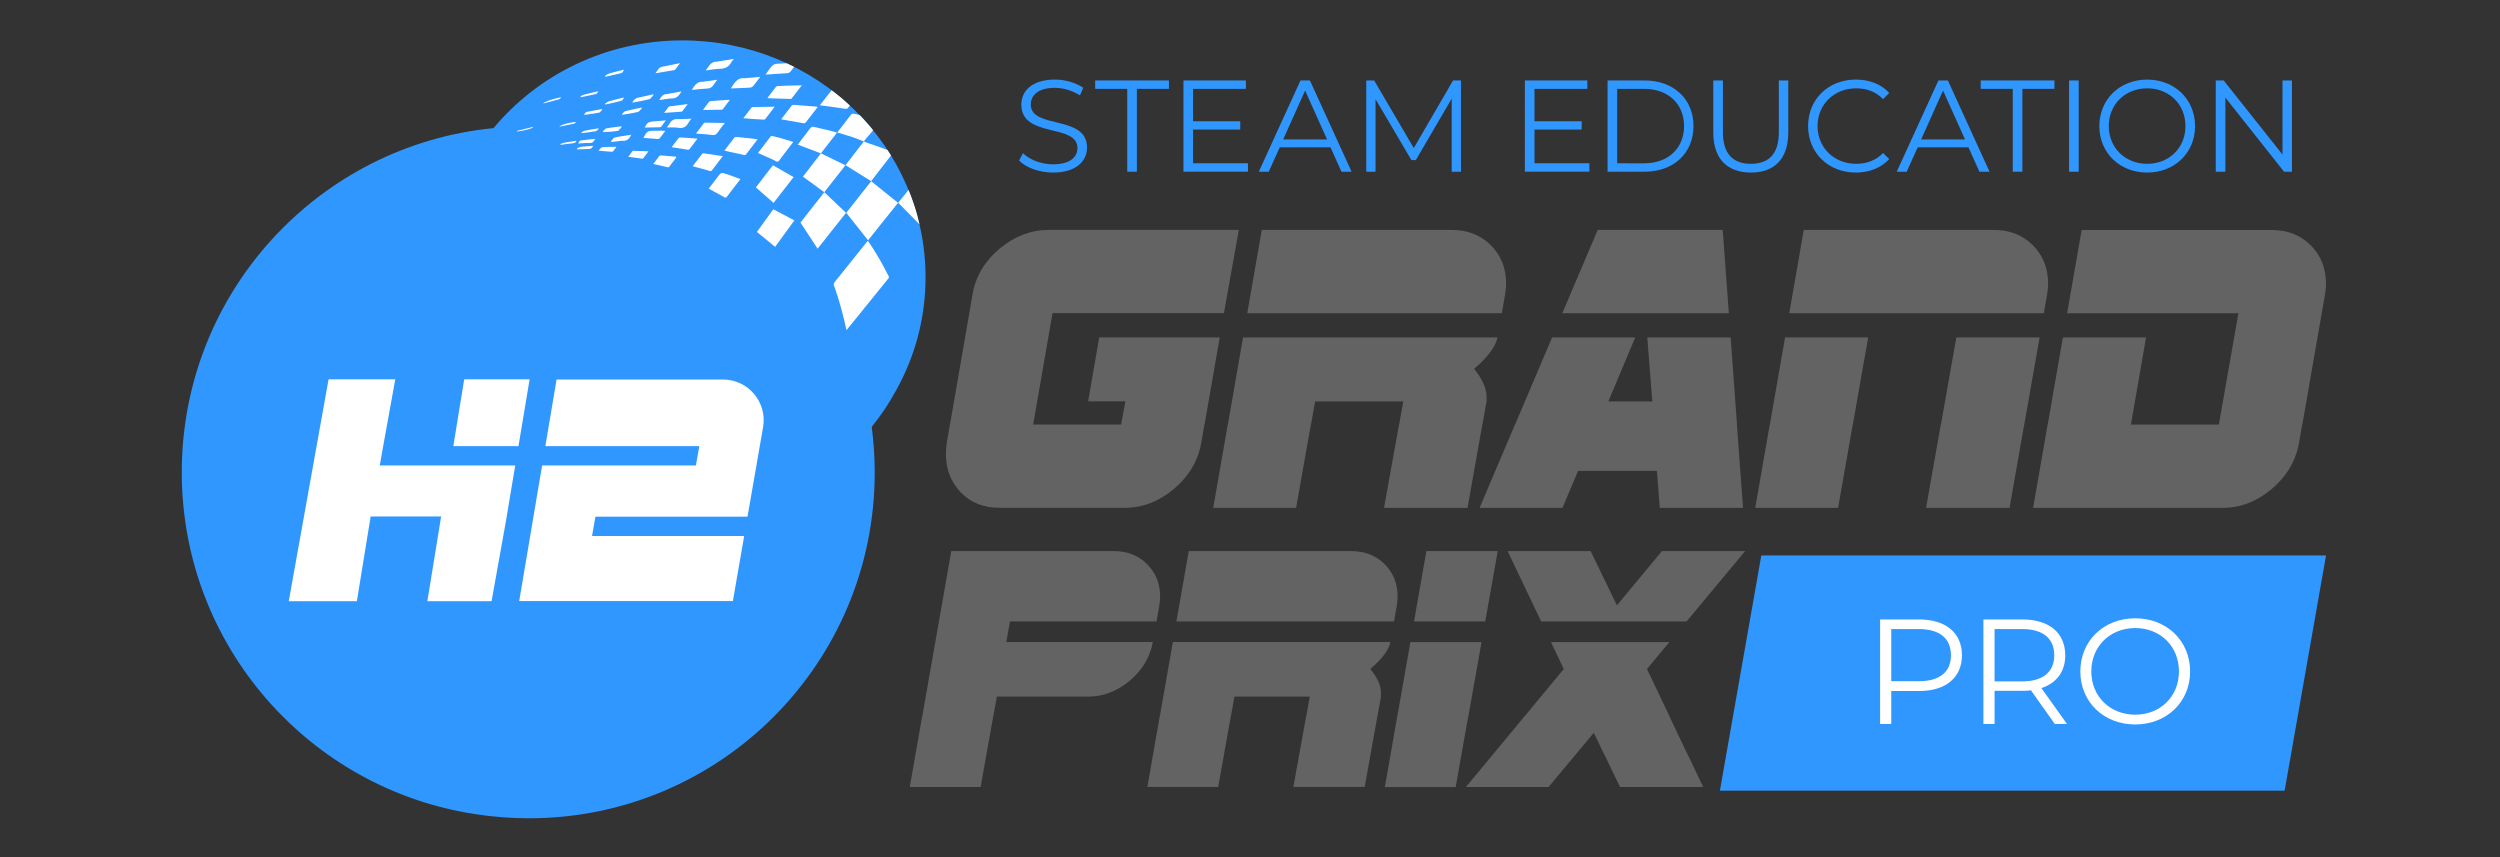 <?xml version="1.0" encoding="UTF-8"?>
<svg width="350" height="120" version="1.1" viewBox="0 0 92.604 31.75" xmlns="http://www.w3.org/2000/svg" xmlns:xlink="http://www.w3.org/1999/xlink">
 <rect x="0" y="0" width="92.604" height="31.75" fill="#333333" stroke="none"/>
 <defs>
  <symbol id="glyph3-1" overflow="visible"/>
  <symbol id="glyph22-6" overflow="visible"/>
  <symbol id="glyph32-1" overflow="visible"/>
  <clipPath>
   <rect width="79" height="70"/>
  </clipPath>
  <clipPath>
   <rect width="81" height="72"/>
  </clipPath>
  <clipPath>
   <rect width="82" height="72"/>
  </clipPath>
 </defs>
 <g transform="matrix(.353 0 0 .353 -183.11 -28.404)">
  <g fill="#fff">
   <use x="563.185" y="273.243" width="100%" height="100%" xlink:href="#glyph3-1"/>
  </g>
  <use transform="matrix(3.146,0,0,3.146,-1111,-387.47)" x="567.464" y="116.454" width="100%" height="100%" fill="#de6175" stroke-width=".318" xlink:href="#glyph22-6"/>
  <g fill="#fff">
   <use x="854.8" y="268.782" width="100%" height="100%" xlink:href="#glyph32-1"/>
   <use x="1151.674" y="292.1" width="100%" height="100%" xlink:href="#glyph32-1"/>
  </g>
  <path d="m758.46 163.43h-59.258l4.344-24.677h59.258z" fill="#3097ff"/>
  <g fill="#fff" stroke-width=".868">
   <g transform="matrix(1.152,0,0,1.152,714.23,156.43)">
    <path d="m5.109-9.516h-3.562v9.516h1.016v-3h2.547c2.422 0 3.891-1.234 3.891-3.25 0-2.047-1.469-3.266-3.891-3.266zm-0.031 5.625h-2.516v-4.75h2.516c1.906 0 2.922 0.859 2.922 2.391 0 1.5-1.016 2.359-2.922 2.359z"/>
   </g>
   <g transform="matrix(1.152,0,0,1.152,725.07,156.43)">
    <path d="m9.156 0-2.328-3.266c1.375-0.453 2.172-1.484 2.172-2.984 0-2.047-1.469-3.266-3.891-3.266h-3.562v9.516h1.016v-3.016h2.547c0.281 0 0.516-0.016 0.766-0.047l2.172 3.062zm-4.078-3.875h-2.516v-4.766h2.516c1.906 0 2.922 0.859 2.922 2.391 0 1.5-1.016 2.375-2.922 2.375z"/>
   </g>
   <g transform="matrix(1.152,0,0,1.152,510.19,44.054)">
    <g transform="translate(196.2,97.519)" stroke-width=".868">
     <path d="m5.703 0.078c2.859 0 5-2.047 5-4.828 0-2.797-2.141-4.844-5-4.844-2.875 0-5 2.062-5 4.844 0 2.766 2.125 4.828 5 4.828zm0-0.891c-2.297 0-4-1.672-4-3.938 0-2.281 1.703-3.953 4-3.953s3.984 1.672 3.984 3.953c0 2.266-1.688 3.938-3.984 3.938z"/>
    </g>
   </g>
  </g>
  <g fill="#636363">
   <path d="m640.46 143.08c0 0.167-9e-3 0.333-0.027 0.491-0.018 0.158-0.041 0.32-0.068 0.491l-0.284 1.616h-15.377l-0.383 2.156h15.377c-0.288 1.571-1.089 2.917-2.399 4.042-1.341 1.125-2.804 1.688-4.402 1.688h-9.566l-0.369 2.053h-9e-3l-0.738 4.128-0.59 3.304h-7.436l0.581-3.304 0.725-4.128h9e-3l3.043-17.326h17.038c1.423 0 2.593 0.455 3.502 1.364 0.914 0.905 1.373 2.048 1.373 3.426"/>
   <path d="m627.13 125v0.013h9.228l0.005-0.013h9e-3l0.446-2.422h-3.907l1.157-6.712h12.649l-1.589 9.134h-0.014l-0.338 1.936c-0.185 1.067-0.576 2.039-1.157 2.926-0.45 0.689-1.013 1.328-1.706 1.904-1.567 1.323-3.291 1.985-5.168 1.985h-13.122c-1.666 0-3.016-0.531-4.06-1.603-0.639-0.666-1.085-1.431-1.337-2.287-0.158-0.545-0.243-1.125-0.243-1.747 0-0.203 9e-3 -0.396 0.022-0.59 0.014-0.194 0.036-0.387 0.063-0.59l0.338-1.936h9e-3l2.359-13.617c0.311-1.877 1.251-3.48 2.818-4.808 1.585-1.323 3.313-1.985 5.19-1.985h19.937l-1.562 8.738h-17.988l-2.026 11.672z"/>
   <path d="m658.33 113.33h17.988l0.342-1.945c0.027-0.198 0.054-0.392 0.072-0.576 0.023-0.185 0.036-0.378 0.036-0.576 0-1.625-0.536-2.971-1.607-4.038-1.067-1.067-2.431-1.603-4.101-1.603h-19.933l-1.522 8.738z"/>
   <path d="m673.41 119.17c0.869 1.08 1.305 2.057 1.305 2.926v0.491l-0.432 2.422h-9e-3l-0.864 4.862-0.693 3.889h-8.76l0.698-3.889 0.878-4.862h0.009l0.437-2.422h-9.255l-0.428 2.422h-0.013l-0.864 4.862-0.689 3.889h-8.697l0.68-3.889 0.846-4.862h0.014l1.589-9.134h26.703c-0.207 0.972-1.022 2.071-2.453 3.295"/>
   <path d="m691.38 113.33h8.76l-0.644-8.738h-13.117l-3.714 8.738z"/>
   <path d="m701.63 133.76h-8.742l-0.297-3.885h-8.269l-1.643 3.885h-8.697l1.652-3.889 2.066-4.862h0.013l3.88-9.134h8.724l-2.822 6.712h4.614l-0.527-6.712h8.746l0.666 9.134h-0.009l0.356 4.862z"/>
   <path d="m714.76 115.87-1.607 9.134h-0.009l-1.54 8.751h-8.697l0.68-3.889 0.846-4.862h0.013l1.593-9.134z"/>
   <path d="m732.75 115.87-1.607 9.134h-9e-3l-1.54 8.751h-8.76l0.689-3.889 0.86-4.862h0.014l1.612-9.134z"/>
   <path d="m733.61 110.81c0.018-0.185 0.032-0.378 0.032-0.576 0-1.625-0.536-2.971-1.603-4.038-1.071-1.071-2.435-1.603-4.101-1.603h-19.937l-1.522 8.738h26.712l0.342-1.945c0.027-0.198 0.054-0.392 0.077-0.576"/>
   <path d="m762.8 110.24c0 0.198-9e-3 0.392-0.032 0.576-0.022 0.185-0.045 0.378-0.077 0.576l-2.372 13.617h-0.014l-0.338 1.936c-0.185 1.067-0.572 2.039-1.157 2.926-0.45 0.689-1.013 1.323-1.706 1.904-1.567 1.323-3.291 1.985-5.168 1.985h-19.87l0.68-3.889 0.846-4.862h0.009l1.593-9.134h8.724l-1.585 9.134h-0.013v0.013h9.228l0.004-0.013h9e-3l2.048-11.672h-17.97l1.522-8.738h19.933c1.666 0 3.034 0.536 4.101 1.603 1.071 1.067 1.603 2.413 1.603 4.038"/>
   <path d="m662.52 150.66c0.743 0.918 1.116 1.747 1.116 2.485v0.414l-0.369 2.057h-9e-3l-0.738 4.128-0.594 3.3h-7.486l0.599-3.3 0.747-4.128h9e-3l0.374-2.057h-7.909l-0.369 2.057h-0.009l-0.738 4.128-0.59 3.3h-7.432l0.576-3.3 0.725-4.128h9e-3l1.369-7.783h22.827c-0.167 0.833-0.869 1.774-2.107 2.827"/>
   <path d="m665.29 144.06c0.022-0.167 0.045-0.329 0.063-0.486 0.018-0.158 0.027-0.32 0.027-0.491 0-1.377-0.455-2.521-1.369-3.426-0.914-0.909-2.084-1.364-3.507-1.364h-17.038l-1.296 7.387h22.832z"/>
   <path d="m674.19 147.84-1.382 7.783h-0.013l-0.734 4.128-0.585 3.304h-7.432l0.581-3.304 0.72-4.128h9e-3l1.369-7.783z"/>
   <path d="m675.89 138.29h-7.49l-1.296 7.387h7.473z"/>
   <path d="m697.45 163.05h-8.729l-1.589-3.3h-0.014l-1.148-2.39-1.994 2.39-2.755 3.3h-8.674l2.737-3.3 3.421-4.128h9e-3l4.105-4.956-1.346-2.827h12.429l-2.354 2.827 2.363 4.956h-0.013l1.967 4.128h0.014z"/>
   <path d="m701.85 138.29h-8.729l-4.727 5.694-2.759-5.694h-8.71l3.52 7.387h15.256z"/>
  </g>
  <g transform="matrix(1.152,0,0,1.152,510.19,44.054)" fill="#3097ff" stroke-width=".868">
   <g transform="translate(99.675,47.247)">
    <path d="m3.641 0.078c2.125 0 3.109-1.047 3.109-2.281 0-3.016-5.125-1.641-5.125-3.922 0-0.828 0.672-1.516 2.203-1.516 0.734 0 1.562 0.234 2.281 0.688l0.297-0.688c-0.672-0.469-1.641-0.75-2.578-0.75-2.125 0-3.062 1.062-3.062 2.281 0 3.078 5.109 1.688 5.109 3.953 0 0.828-0.672 1.484-2.234 1.484-1.094 0-2.141-0.438-2.734-1.016l-0.344 0.672c0.609 0.641 1.844 1.094 3.078 1.094z"/>
   </g>
   <g transform="translate(107.12,47.247)">
    <path d="m2.969 0h0.875v-7.547h2.922v-0.766h-6.719v0.766h2.922z"/>
   </g>
   <g transform="translate(113.85,47.247)">
    <path d="m2.234-0.766v-3.078h4.297v-0.75h-4.297v-2.953h4.812v-0.766h-5.688v8.312h5.875v-0.766z"/>
   </g>
   <g transform="translate(122.04,47.247)">
    <path d="m7.562 0h0.922l-3.797-8.312h-0.859l-3.797 8.312h0.906l1-2.219h4.625zm-5.312-2.938 2-4.453 2 4.453z"/>
   </g>
   <g transform="translate(130.5,47.247)">
    <path d="m9.266-8.312-3.578 6.156-3.609-6.156h-0.719v8.312h0.844v-6.609l3.266 5.547h0.406l3.266-5.594v6.656h0.844v-8.312z"/>
   </g>
   <g transform="translate(144.95,47.247)">
    <path d="m2.234-0.766v-3.078h4.297v-0.75h-4.297v-2.953h4.812v-0.766h-5.688v8.312h5.875v-0.766z"/>
   </g>
   <g transform="translate(152.48,47.247)">
    <path d="m1.359 0h3.375c2.656 0 4.453-1.703 4.453-4.156s-1.797-4.156-4.453-4.156h-3.375zm0.875-0.766v-6.781h2.453c2.219 0 3.641 1.391 3.641 3.391s-1.422 3.391-3.641 3.391z"/>
   </g>
   <g transform="translate(162.19,47.247)">
    <path d="m4.703 0.078c2.125 0 3.406-1.234 3.406-3.625v-4.766h-0.859v4.719c0 1.984-0.922 2.875-2.547 2.875-1.609 0-2.547-0.891-2.547-2.875v-4.719h-0.875v4.766c0 2.391 1.297 3.625 3.422 3.625z"/>
   </g>
   <g transform="translate(171.48,47.247)">
    <path d="m4.969 0.078c1.219 0 2.312-0.422 3.047-1.234l-0.562-0.547c-0.672 0.688-1.5 0.984-2.453 0.984-2 0-3.516-1.469-3.516-3.438s1.516-3.438 3.516-3.438c0.953 0 1.781 0.297 2.453 0.984l0.562-0.562c-0.734-0.812-1.828-1.219-3.047-1.219-2.5 0-4.344 1.797-4.344 4.234s1.844 4.234 4.344 4.234z"/>
   </g>
   <g transform="translate(180.15,47.247)">
    <path d="m7.562 0h0.922l-3.797-8.312h-0.859l-3.797 8.312h0.906l1-2.219h4.625zm-5.312-2.938 2-4.453 2 4.453z"/>
   </g>
   <g transform="translate(187.78,47.247)">
    <path d="m2.969 0h0.875v-7.547h2.922v-0.766h-6.719v0.766h2.922z"/>
   </g>
   <g transform="translate(194.52,47.247)">
    <path d="m1.359 0h0.875v-8.312h-0.875z"/>
   </g>
   <g transform="translate(198.01,47.247)">
    <path d="m4.984 0.078c2.5 0 4.359-1.797 4.359-4.234s-1.859-4.234-4.359-4.234c-2.516 0-4.359 1.812-4.359 4.234s1.844 4.234 4.359 4.234zm0-0.797c-2 0-3.5-1.453-3.5-3.438s1.5-3.438 3.5-3.438 3.484 1.453 3.484 3.438-1.484 3.438-3.484 3.438z"/>
   </g>
   <g transform="translate(207.88,47.247)">
    <path d="m7.438-8.312v6.75l-5.359-6.75h-0.719v8.312h0.875v-6.75l5.344 6.75h0.719v-8.312z"/>
   </g>
  </g>
  <g fill="#fff" stroke="#fff" stroke-miterlimit="10" stroke-width=".246">
   <path d="m574.46 120.51h-6.869l-1.134 7.009h6.833z"/>
   <path d="m572.95 129.55h-14.216l0.36-2.026 1.265-7.013h-6.995l-4.177 23.277h7.148l1.445-8.895h7.396l-1.445 8.895h6.739l1.49-8.314z"/>
   <path d="m581.01 136.95 0.356-2.026h15.958l1.63-9.395c0.455-2.611-1.553-4.997-4.204-4.997h-17.461l-1.179 6.991h16.156l-0.356 2.026h-16.142l-2.399 14.225h22.418l1.188-6.824z"/>
  </g>
  <path d="m612.75 121.44c1.976-3.529 3.097-7.576 3.097-11.88 0-13.73-11.425-24.857-25.515-24.857-8.004 0-15.139 3.592-19.82 9.206-18.362 1.792-32.713 17.277-32.713 36.111 0 18.2 13.401 33.271 30.876 35.886 1.814 0.279 3.669 0.423 5.559 0.423 20.036 0 36.278-16.242 36.278-36.278 0-1.625-0.108-3.228-0.315-4.794 0.963-1.188 1.819-2.462 2.552-3.817" fill="#3097ff"/>
  <g fill="#fff">
   <path d="m614.06 100.39c-0.131 0.167-0.18 0.225-1.08 1.35 0.977 1.022 1.247 1.238 2.233 2.269-0.275-1.197-0.5-1.895-0.905-2.994"/>
   <path d="m607.55 115.11c0.401-0.491 0.774-0.95 1.148-1.413 1.071-1.319 2.138-2.642 3.21-3.966 0.068-0.081 0.131-0.144 0.068-0.275-0.63-1.269-1.332-2.494-2.129-3.655-0.013-0.018-0.032-0.032-0.054-0.059-0.032 0.032-0.068 0.059-0.095 0.095-1.134 1.413-2.273 2.832-3.403 4.249-0.054 0.072-0.104 0.207-0.077 0.279 0.554 1.53 0.981 3.102 1.332 4.745"/>
   <path d="m612.96 101.75c-0.945-0.761-1.873-1.508-2.818-2.269-0.896 1.134-1.765 2.233-2.615 3.313 0.77 0.968 1.522 1.922 2.287 2.885 1.031-1.287 2.071-2.584 3.147-3.93"/>
   <path d="m602.43 95.637c0.824 0.315 1.611 0.612 2.435 0.923-0.644 0.833-1.26 1.634-1.886 2.44 0.743 0.545 1.481 1.08 2.242 1.634 0.725-0.927 1.45-1.855 2.215-2.827-0.864-0.423-1.711-0.833-2.57-1.251 0.558-0.716 1.112-1.431 1.697-2.183-0.306-0.081-0.576-0.158-0.855-0.225-0.518-0.122-1.04-0.234-1.562-0.365-0.176-0.045-0.293-0.013-0.41 0.149-0.423 0.572-0.86 1.13-1.305 1.706"/>
   <path d="m604.52 106.56c0.981-1.238 1.967-2.48 2.98-3.763-0.752-0.711-1.504-1.427-2.278-2.165-0.851 1.08-1.675 2.134-2.498 3.187 0.594 0.909 1.188 1.814 1.796 2.741"/>
   <path d="m609.36 95.299-0.14 0.203c-0.599 0.765-1.17 1.526-1.774 2.296 0.891 0.558 1.778 1.107 2.692 1.675 0.752-0.95 1.296-1.697 2.084-2.692l-0.36-0.567c-0.63-0.261-2.21-0.788-2.21-0.788z"/>
   <path d="m598.04 100.13c0.63 0.549 1.233 1.08 1.859 1.625 0.68-0.878 1.377-1.769 2.102-2.705-0.734-0.423-1.445-0.828-2.17-1.242-0.612 0.788-1.202 1.553-1.792 2.323"/>
   <path d="m609.36 95.299c0.014-0.009 0.059-0.063 0.059-0.063 0.59-0.743 0.302-0.324 0.923-1.107-0.135-0.207-1.242-1.454-1.418-1.594-0.072-0.023-0.122-0.032-0.54-0.126-0.18-0.041-0.297-0.005-0.414 0.153-0.423 0.572-0.864 1.125-1.301 1.688-0.023 0.027-0.041 0.063-0.072 0.113 0.536 0.167 1.058 0.32 1.575 0.486l1.071 0.401s0.117 0.05 0.122 0.05h-0.005"/>
   <path d="m598.26 96.519c0.54 0.239 1.062 0.473 1.585 0.702 0.167 0.077 0.356 0.239 0.5 0.198 0.144-0.036 0.248-0.266 0.365-0.419 0.41-0.536 0.824-1.076 1.26-1.639-0.423-0.131-0.815-0.252-1.206-0.369-0.324-0.09-0.644-0.176-0.972-0.252-0.059-0.018-0.162-0.009-0.189 0.027-0.45 0.576-0.891 1.161-1.341 1.751"/>
   <path d="m607.9 91.536c-0.891-0.824-0.896-0.806-1.697-1.431-0.077-0.059-0.153-0.126-0.216-0.167-0.387 0.495-0.824 1.04-1.233 1.571 0.446 0.059 0.855 0.108 1.26 0.167 0.477 0.068 0.954 0.144 1.431 0.207 0.068 9e-3 0.176 0 0.216-0.045 0.162-0.198 0.198-0.248 0.239-0.302"/>
   <path d="m596.42 99.26c-0.504-0.185-0.977-0.374-1.463-0.531-0.554-0.185-0.558-0.18-0.923 0.297-0.311 0.41-0.626 0.824-0.941 1.233 0.576 0.32 1.134 0.63 1.697 0.932 0.041 0.023 0.14 0.009 0.162-0.022 0.491-0.626 0.968-1.256 1.468-1.909"/>
   <path d="m600.72 92.994c0.779 0.135 1.535 0.27 2.296 0.396 0.077 0.014 0.198 0 0.239-0.05 0.428-0.536 0.842-1.08 1.274-1.643-0.063-0.023-0.099-0.041-0.14-0.045-0.792-0.063-1.58-0.131-2.372-0.185-0.068-0.009-0.171 0.023-0.212 0.072-0.36 0.455-0.707 0.918-1.058 1.382-0.013 0.018-0.018 0.041-0.027 0.072"/>
   <path d="m594.74 96.276c0.72 0.158 1.413 0.315 2.107 0.459 0.045 0.009 0.122-0.018 0.153-0.054 0.401-0.518 0.797-1.04 1.22-1.593-0.18-0.027-0.333-0.054-0.482-0.072-0.572-0.063-1.148-0.126-1.72-0.185-0.077-0.005-0.189 0.023-0.234 0.077-0.351 0.441-0.684 0.891-1.044 1.369"/>
   <path d="m602.86 89.42c-0.554 9e-3 -1.058 0.018-1.562 0.032-0.315 9e-3 -0.635 0.023-0.954 0.041-0.063 0.004-0.153 0.032-0.189 0.077-0.297 0.378-0.585 0.761-0.905 1.184 0.122 9e-3 0.203 0.018 0.288 0.023 0.693 0.023 1.391 0.05 2.089 0.068 0.054 0.005 0.131-0.004 0.158-0.036 0.356-0.45 0.698-0.9 1.076-1.387"/>
   <path d="m594.57 96.852c-0.707-0.108-1.359-0.207-2.012-0.302-0.05-9e-3 -0.131 0.027-0.167 0.072-0.329 0.419-0.648 0.846-0.981 1.287 0.639 0.176 1.251 0.347 1.864 0.509 0.041 0.014 0.104-9e-3 0.131-0.041 0.383-0.495 0.761-0.99 1.166-1.526"/>
   <path d="m600.02 91.662c-0.801 9e-3 -1.544 0.018-2.291 0.036-0.045 0-0.113 0.014-0.14 0.05-0.284 0.36-0.558 0.729-0.86 1.121 0.351 0.032 0.666 0.059 0.977 0.081 0.369 0.027 0.738 0.05 1.107 0.063 0.068 0.004 0.167-0.005 0.203-0.045 0.329-0.419 0.648-0.842 1.004-1.305"/>
   <path d="m601.29 87.115h-0.315c-0.072 0-0.153 9e-3 -0.23 0.018-0.297 0.018-0.666-0.014-0.882 0.153-0.32 0.239-0.527 0.639-0.806 1.008 0.518-0.036 0.99-0.068 1.463-0.099 0.279-0.018 0.563-0.023 0.842-0.054 0.104-0.014 0.23-0.072 0.297-0.149 0.252-0.324 0.387-0.491 0.396-0.513-0.018-0.018-0.738-0.356-0.765-0.365"/>
   <path d="m591.76 94.48c0.603 0.05 1.148 0.072 1.688 0.149 0.27 0.041 0.428-0.027 0.585-0.261 0.216-0.333 0.477-0.644 0.752-0.999-0.729-0.014-1.4-0.027-2.071-0.036-0.041 0-0.099 0.014-0.122 0.045-0.266 0.347-0.527 0.698-0.833 1.103"/>
   <path d="m598.5 88.524c-0.563 0.054-1.062 0.099-1.562 0.144-0.014 0.005-0.032 0.009-0.045 0.009-0.788-0.117-1.098 0.491-1.476 1.067 0.324-0.014 0.626-0.027 0.923-0.036 0.374-0.018 0.743-0.018 1.112-0.054 0.108-9e-3 0.239-0.081 0.311-0.162 0.243-0.293 0.464-0.603 0.738-0.968"/>
   <path d="m589.21 95.911c0.59 0.095 1.139 0.185 1.688 0.266 0.054 0.009 0.14-9e-3 0.171-0.05 0.279-0.36 0.549-0.725 0.842-1.112-0.297-0.023-0.567-0.05-0.833-0.068-0.311-0.023-0.621-0.045-0.932-0.054-0.072-0.005-0.176 0.018-0.216 0.072-0.243 0.297-0.468 0.612-0.72 0.945"/>
   <path d="m592.49 92.004c0.684-0.009 1.319-0.014 1.958-0.027 0.05 0 0.113-0.036 0.144-0.081 0.234-0.297 0.459-0.603 0.725-0.954-0.185 0.005-0.329 0.005-0.477 0.014-0.486 0.036-0.972 0.077-1.458 0.108-0.144 9e-3 -0.248 0.059-0.338 0.189-0.167 0.243-0.347 0.477-0.554 0.752"/>
   <path d="m589.67 96.906c-0.54-0.045-1.085-0.095-1.63-0.135-0.045 0-0.104 0.027-0.131 0.063-0.212 0.27-0.41 0.545-0.63 0.837 0.527 0.122 1.031 0.239 1.535 0.351 0.041 9e-3 0.104-0.018 0.131-0.054 0.248-0.324 0.495-0.653 0.738-0.977-0.004-0.032-9e-3 -0.059-0.013-0.086"/>
   <path d="m592.78 87.858c0.554-0.068 1.053-0.171 1.548-0.18 0.518-0.014 0.887-0.207 1.134-0.675 0.059-0.113 0.153-0.207 0.266-0.36-0.558 0.095-1.058 0.171-1.558 0.257-0.077 9e-3 -0.149 0.041-0.221 0.036-0.621-0.036-0.828 0.482-1.17 0.923"/>
   <path d="m591.28 92.918c-0.513 0.018-0.977 0.063-1.436 0.045-0.405-0.023-0.675 0.135-0.869 0.491-0.068 0.122-0.167 0.23-0.275 0.378 0.432 0.014 0.837-0.023 1.224 0.045 0.509 0.09 0.824-0.117 1.058-0.554 0.072-0.131 0.176-0.243 0.297-0.405"/>
   <path d="m591.32 89.902c0.554-0.054 1.094-0.126 1.639-0.149 0.297-0.018 0.495-0.135 0.648-0.392 0.099-0.167 0.23-0.315 0.383-0.527-0.464 0.063-0.869 0.122-1.269 0.176-0.081 0.014-0.162 0.041-0.239 0.036-0.599-0.041-0.887 0.383-1.161 0.855"/>
   <path d="m586.24 94.93c0.522 0.045 1.022 0.09 1.522 0.122 0.063 0.004 0.149-0.027 0.189-0.077 0.194-0.239 0.374-0.495 0.59-0.783-0.158-0.004-0.275-0.014-0.396-0.014-0.257 0-0.518 0.005-0.779 0.005-0.671 0-0.779 0.068-1.125 0.747"/>
   <path d="m588.41 92.31c0.612-0.041 1.197-0.081 1.778-0.122 0.05-0.004 0.113-0.018 0.14-0.054 0.18-0.23 0.351-0.468 0.563-0.747-0.671 0.081-1.287 0.158-1.904 0.239-0.041 0.005-0.086 0.032-0.113 0.063-0.153 0.198-0.302 0.401-0.464 0.621"/>
   <path d="m587.5 88.151c0.684-0.113 1.319-0.216 1.954-0.324 0.059-0.009 0.122-0.059 0.162-0.108 0.149-0.194 0.293-0.392 0.468-0.63-0.248 0.05-0.45 0.09-0.657 0.131-0.392 0.081-0.783 0.171-1.175 0.239-0.203 0.036-0.36 0.117-0.468 0.302-0.072 0.126-0.171 0.234-0.284 0.392"/>
   <path d="m584.65 96.92c0.513 0.068 0.977 0.135 1.445 0.189 0.045 0.009 0.113-0.014 0.135-0.045 0.176-0.216 0.338-0.446 0.54-0.72-0.567-0.018-1.08-0.041-1.593-0.054-0.036 0-0.081 0.036-0.108 0.068-0.135 0.171-0.261 0.351-0.419 0.563"/>
   <path d="m586.38 93.85c0.549-0.014 1.089-0.023 1.625-0.036 0.032-0.005 0.077-0.023 0.095-0.05 0.158-0.203 0.311-0.41 0.5-0.666-0.509 0.041-0.959 0.077-1.405 0.117-0.446 0.045-0.59 0.158-0.815 0.635"/>
   <path d="m590.23 90.059c-0.491 0.09-0.963 0.176-1.436 0.261-0.004 0-0.013 0.004-0.018 0.004-0.423-0.004-0.68 0.243-0.864 0.639 0.446-0.059 0.882-0.162 1.314-0.167 0.509-0.005 0.77-0.302 1.004-0.738"/>
   <path d="m584.96 94.606c-0.585 0.095-1.161 0.158-1.72 0.288-0.158 0.036-0.27 0.266-0.401 0.405 9e-3 0.018 0.018 0.036 0.027 0.059 0.216-0.023 0.432-0.041 0.644-0.063 0.18-0.018 0.356-0.068 0.531-0.054 0.446 0.032 0.729-0.189 0.918-0.635"/>
   <path d="m585.07 91.239c0.612-0.122 1.206-0.207 1.787-0.369 0.176-0.05 0.297-0.293 0.446-0.446-9e-3 -0.018-0.018-0.036-0.027-0.05-0.045 0-0.09-0.004-0.135 0.009-0.464 0.104-0.923 0.234-1.391 0.315-0.315 0.054-0.527 0.212-0.68 0.54"/>
   <path d="m581.53 96.276c0.513 0.045 0.972 0.09 1.431 0.113 0.063 0 0.14-0.099 0.194-0.167 0.081-0.095 0.153-0.207 0.257-0.351-0.527 0.009-1.013-0.009-1.49 0.041-0.135 0.018-0.248 0.225-0.392 0.365"/>
   <path d="m583.92 93.723c-0.518 0.068-1.044 0.113-1.558 0.212-0.144 0.032-0.261 0.221-0.387 0.338 9e-3 0.018 0.022 0.036 0.032 0.054 0.504-0.032 1.017-0.036 1.512-0.122 0.162-0.027 0.293-0.27 0.441-0.419-0.013-0.018-0.027-0.041-0.041-0.063"/>
   <path d="m584.03 92.508c0.545-0.095 1.098-0.162 1.634-0.297 0.158-0.036 0.279-0.261 0.414-0.396-0.013-0.018-0.027-0.036-0.036-0.059-0.572 0.122-1.143 0.23-1.711 0.378-0.131 0.036-0.23 0.212-0.347 0.324 0.013 0.018 0.032 0.032 0.045 0.05"/>
   <path d="m581.18 95.038c-0.531 0.054-1.031 0.095-1.526 0.171-0.104 0.018-0.189 0.171-0.257 0.311 0.401-0.018 0.806-0.063 1.202-0.05 0.297 0.014 0.441-0.14 0.581-0.432"/>
   <path d="m580.01 92.522c0.545-0.077 1.058-0.131 1.567-0.234 0.131-0.027 0.234-0.212 0.347-0.324-0.009-0.018-0.018-0.041-0.027-0.054-0.32 0.054-0.635 0.113-0.954 0.171-0.176 0.032-0.347 0.077-0.522 0.099-0.203 0.023-0.32 0.135-0.41 0.342"/>
   <path d="m582.25 91.432c0.563-0.126 1.13-0.239 1.688-0.392 0.113-0.032 0.194-0.194 0.261-0.342-0.131 0.027-0.257 0.054-0.383 0.086-0.396 0.104-0.797 0.194-1.188 0.315-0.149 0.045-0.279 0.158-0.419 0.239 0.014 0.032 0.027 0.063 0.041 0.095"/>
   <path d="m579.29 96.136c0.455-0.014 0.914-0.014 1.369-0.054 0.099-0.005 0.194-0.153 0.288-0.234-9e-3 -0.023-0.018-0.05-0.027-0.072-0.266 0.018-0.531 0.032-0.801 0.054-0.167 0.014-0.342 0.014-0.504 0.054-0.126 0.032-0.239 0.117-0.356 0.176 9e-3 0.027 0.018 0.054 0.032 0.077"/>
   <path d="m579.78 94.435c0.491-0.063 0.981-0.117 1.468-0.203 0.108-0.018 0.198-0.158 0.297-0.239-9e-3 -0.018-0.018-0.041-0.027-0.059-0.135 0.018-0.266 0.036-0.396 0.059-0.351 0.059-0.702 0.113-1.053 0.194-0.113 0.023-0.216 0.108-0.329 0.167 0.013 0.027 0.027 0.054 0.041 0.081"/>
   <path d="m581.51 90.041c-0.176 0.041-0.329 0.068-0.473 0.104-0.369 0.09-0.738 0.171-1.103 0.275-0.108 0.032-0.198 0.117-0.302 0.18 9e-3 0.023 0.023 0.045 0.032 0.068 0.306-0.063 0.617-0.126 0.923-0.189 0.185-0.036 0.36-0.095 0.545-0.113 0.189-0.018 0.288-0.126 0.378-0.324"/>
   <path d="m579.22 95.227c-0.572 0.122-1.152 0.126-1.688 0.347 0.009 0.032 0.014 0.059 0.018 0.09 0.432-0.059 0.869-0.126 1.305-0.167 0.176-0.014 0.288-0.081 0.365-0.27"/>
   <path d="m579.18 93.278c-0.639 0-1.666 0.302-1.769 0.486 0.522-0.108 1.035-0.207 1.548-0.32 0.081-0.018 0.149-0.108 0.221-0.167"/>
   <path d="m577.62 90.662c-0.986 0.207-1.783 0.482-1.9 0.666 0.576-0.153 1.134-0.293 1.688-0.45 0.068-0.018 0.113-0.113 0.212-0.216"/>
   <path d="m573 94.264c0.828-0.104 1.58-0.302 1.715-0.495-0.608 0.149-1.17 0.288-1.733 0.428 0.005 0.023 0.014 0.045 0.018 0.068"/>
   <path d="m582.25 88.52c0.563-0.131 1.13-0.243 1.688-0.392 0.113-0.032 0.194-0.198 0.261-0.347-0.131 0.032-0.257 0.054-0.383 0.09-0.396 0.099-0.797 0.194-1.188 0.315-0.149 0.045-0.279 0.153-0.419 0.239 0.014 0.032 0.027 0.063 0.041 0.095"/>
   <path d="m598.15 104.8c0.648 0.531 1.269 1.04 1.913 1.567 0.653-0.9 1.319-1.814 2.017-2.773-0.747-0.396-1.476-0.779-2.21-1.17-0.585 0.81-1.152 1.593-1.72 2.377"/>
   <path d="m574.3 120.27h-6.865l-1.139 7.009h6.833z"/>
   <path d="m572.79 129.31h-14.216l0.36-2.026 1.269-7.013h-7l-4.177 23.277h7.148l1.445-8.89h7.396l-1.445 8.89h6.739l1.49-8.314z"/>
   <path d="m580.85 136.71 0.356-2.026h15.958l1.634-9.399c0.45-2.611-1.558-4.997-4.209-4.997h-17.461l-1.179 6.991h16.156l-0.356 2.026h-16.138l-2.404 14.229h22.422l1.184-6.824z"/>
  </g>
 </g>
</svg>
